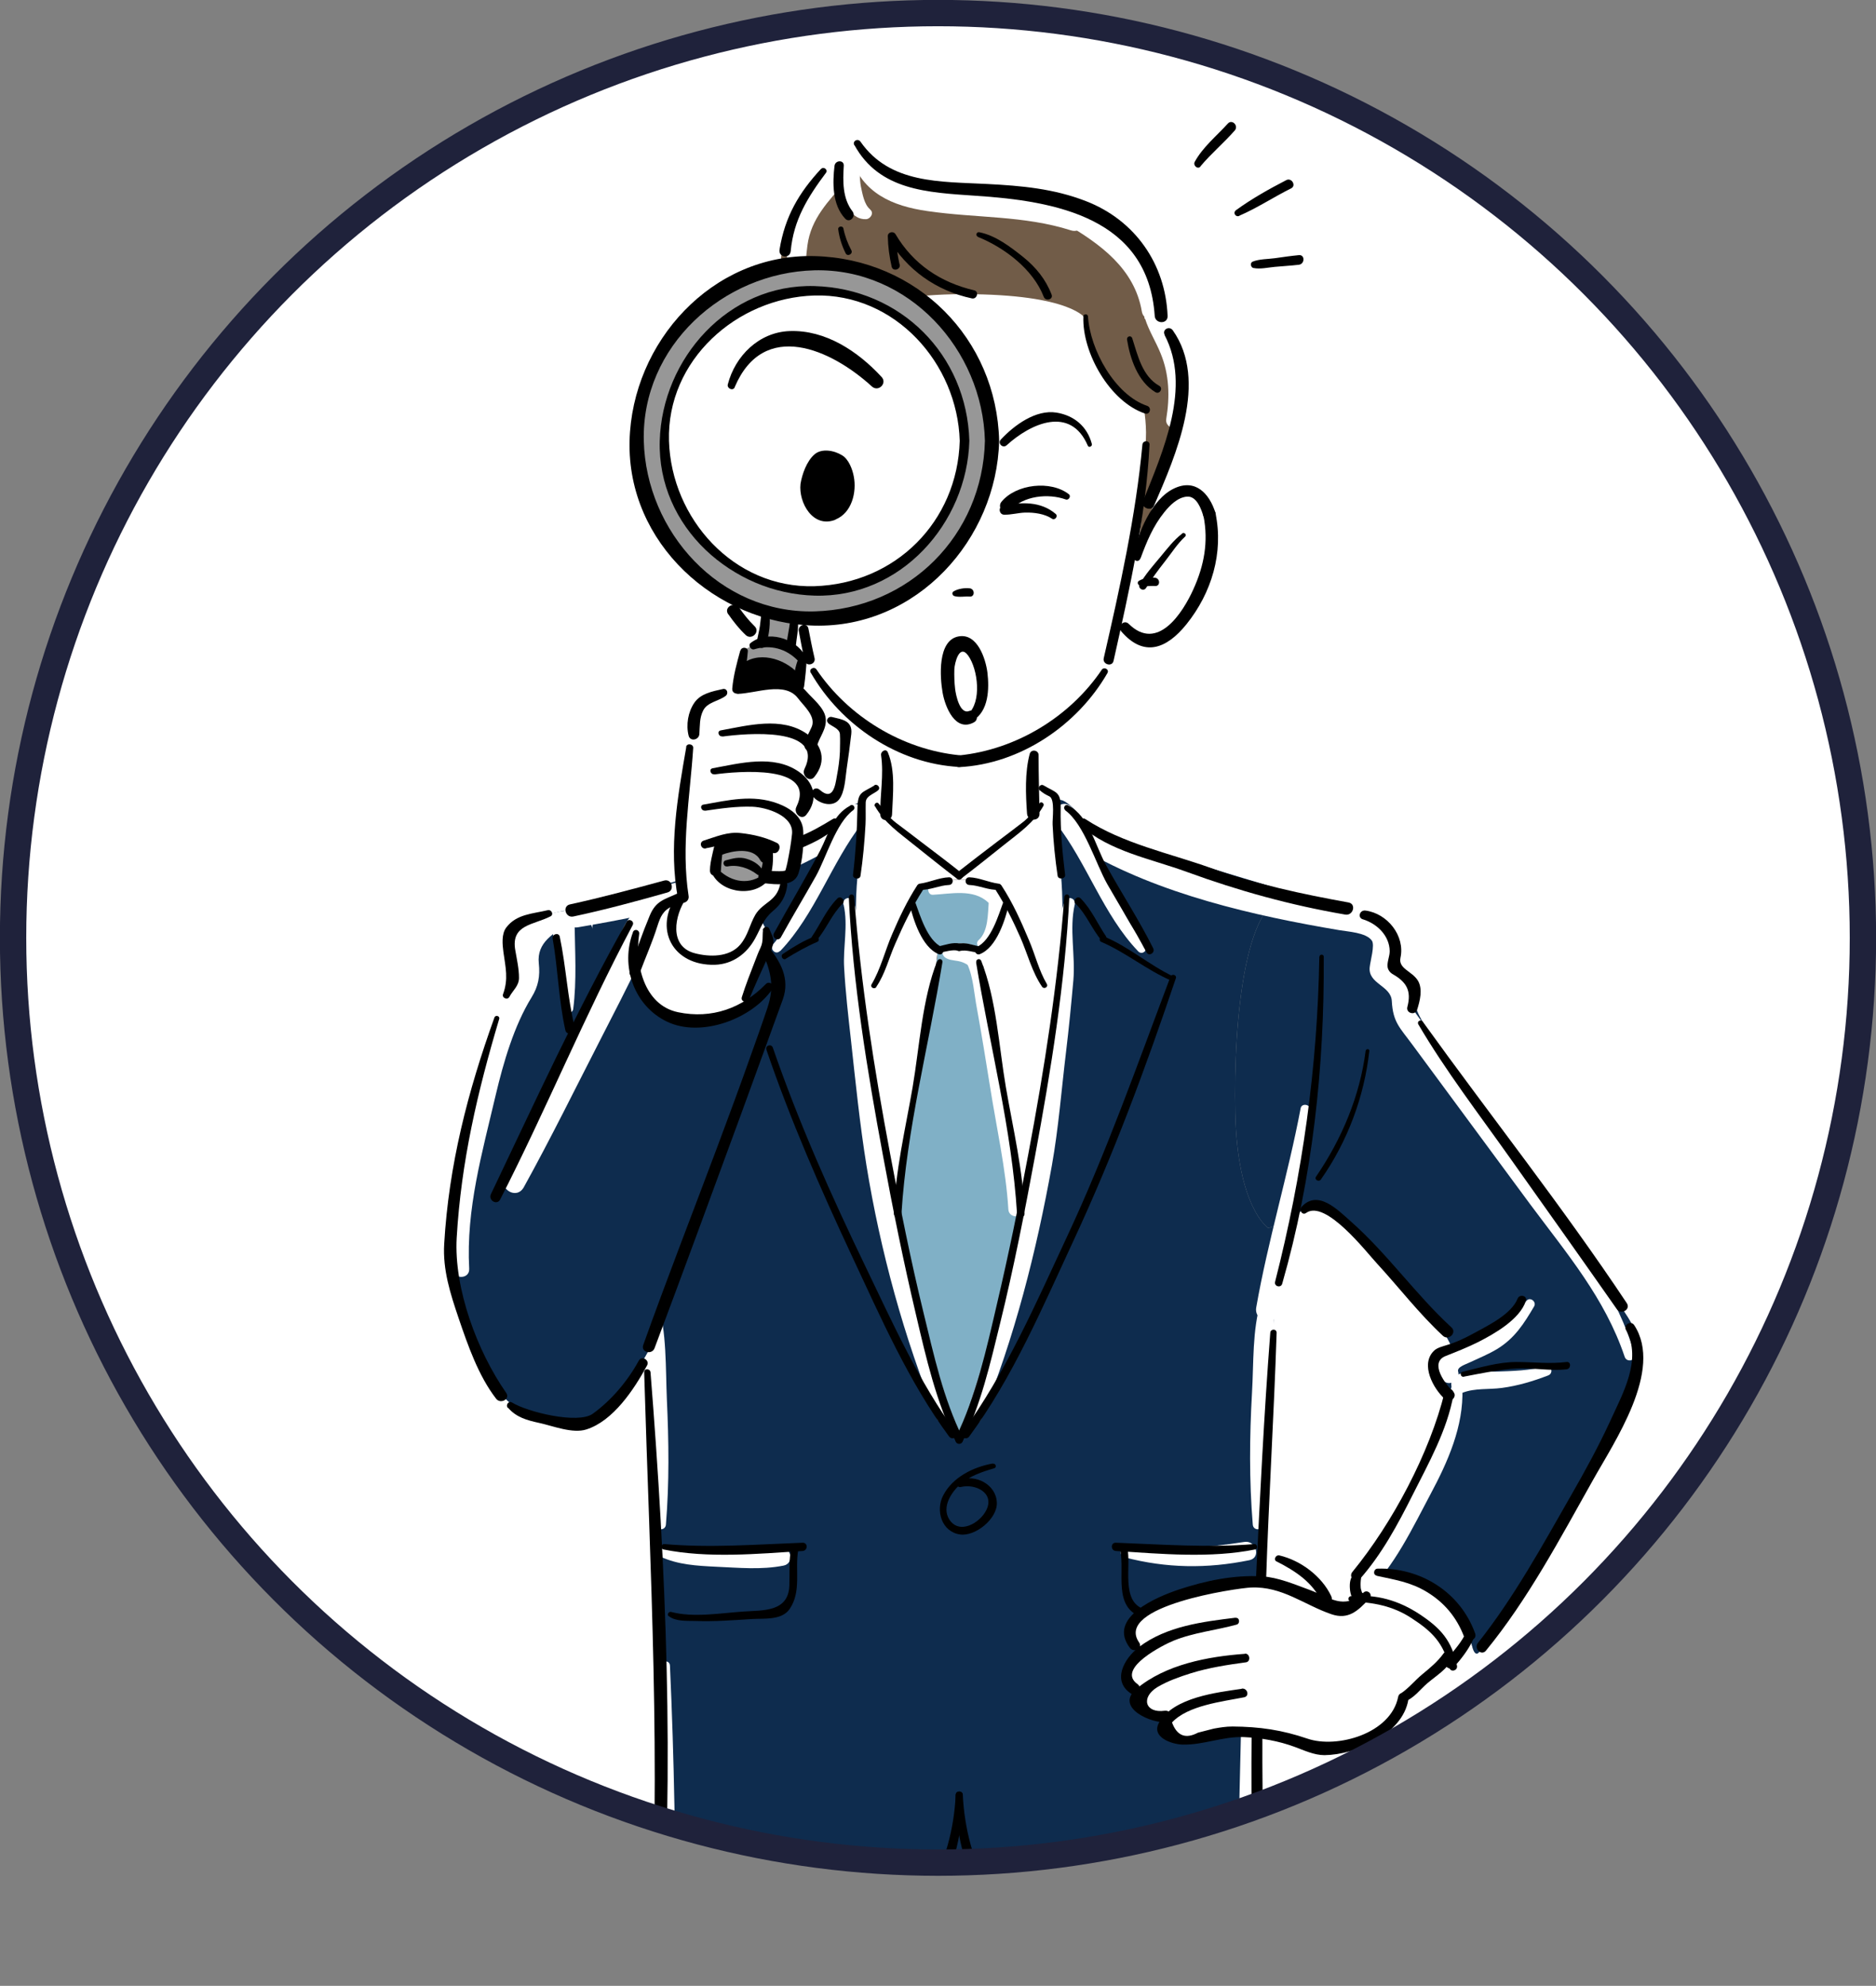 <?xml version="1.0" encoding="UTF-8"?><svg id="_イヤー_2" xmlns="http://www.w3.org/2000/svg" xmlns:xlink="http://www.w3.org/1999/xlink" viewBox="0 0 97.56 103.29"><rect x="0" y="0" width="97.56" height="103.29" fill="#808080" stroke="none"/><defs><style>.cls-1{clip-path:url(#clippath);}.cls-2,.cls-3{fill:#fff;}.cls-4{fill:#80b0c6;}.cls-5{fill:#979797;}.cls-6{fill:#0e2c4e;}.cls-7{fill:#715c48;}.cls-8{fill:#972600;}.cls-9{fill:none;}.cls-9,.cls-3{stroke:#1f223b;stroke-miterlimit:10;stroke-width:1.37px;}</style><clipPath id="clippath"><circle class="cls-3" cx="48.78" cy="48.78" r="48.1"/></clipPath></defs><g id="_ャラクター"><g><circle class="cls-2" cx="48.78" cy="48.78" r="48.1"/><g class="cls-1"><g><path class="cls-2" d="M46.18,40.36c-.17,.33-1.38,.94-1.38,1.1s-.44,5.29-.5,5.9c-.05,.61,1.65,12.3,2.43,16.16,.77,3.86,2.64,11.38,3.2,11.31,.44-.05,2.07-6.3,3.47-13.35,1.16-5.83,2-12.34,2.15-15.11-.5-1.1-.66-4.47-.66-4.85s-.83-.83-1.54-1.05-7.17-.11-7.17-.11Z"/><path class="cls-7" d="M60.59,16.84c.74,1.12,1.16,2.56,.79,4.76-.37,2.19-2.4,7.36-2.4,7.36l-18.27,.21s-1.75-5.05-2.2-7.24-.18-4.7,2.71-6.11c-.87-1.16-.81-2.95,.14-4.89,.95-1.94,2.48-3.02,3.35-3.35,0,0,.54,1.82,4.1,2.19s7.28,.5,9.56,2.15c2.28,1.65,2.23,4.92,2.23,4.92Z"/><path class="cls-2" d="M38.31,25.57c-1.2-.37-1.74,1.28-1.37,3.31,.37,2.03,2.03,4.76,3.06,4.55s1.57-.91,1.57-.91c0,0,.23,.83,.44,1.51-.06-1.8-.69-3.42-1.09-5.17-.2-.4-1.51-2.95-2.62-3.29Z"/><path class="cls-2" d="M62.17,25.48c-.66-.08-1.41,.25-1.45,.37s-.7,.74-.74,.91-1.16,1.86-1.16,1.86c0,0,.62-4.47,.74-5.42s-.08-1.99-.08-1.99c-1.65-.95-2.85-2.65-3.02-4.63,0,0-.7-1.28-6.33-1.28s-7.65,1.7-7.65,1.7c0,0-.21,2.15-.99,3.35s-1.37,2.28-1.37,2.28c.17,2.23,.83,6.29,.83,6.29l-.03-.06c.4,1.75,1.03,3.36,1.09,5.17,.08,.27,.16,.52,.22,.68,.21,.58,1.74,2.44,3.85,3.6s3.19,1.32,3.85,1.32,3.89-.83,5.75-2.73,1.99-2.52,1.99-2.52l.46-1.7s1.12,1.03,2.28,.41c1.16-.62,2.52-3.14,2.65-4.59s-.21-2.94-.87-3.02Z"/><path class="cls-2" d="M46.07,42.4c.05-1.71-.06-4.3-.28-5.13h8.05l-.11,2.37,.11,2.7-3.96,3.12-3.82-3.06Z"/><path class="cls-2" d="M41.92,15.87c-.1-1.02-.06-2.1,.07-3.11,.19-1.41,1.1-2.29,1.98-3.33,.49-.58-.25-1.33-.83-.83-2.31,1.99-2.67,4.53-1.74,7.34,.09,.27,.55,.24,.52-.07h0Z"/><path class="cls-2" d="M45.25,10.89c-.31-.25-.4-.82-.48-1.19-.04-.21-.05-.42-.06-.63-.02-.32,.23-.61,.28-.92,.09-.49-.49-.92-.88-.51-.62,.64-.63,1.54-.38,2.35,.18,.59,.57,1.45,1.31,1.41,.23-.01,.43-.33,.21-.5h0Z"/><path class="cls-2" d="M42.11,10.99c.4-.31,.75-.69,1.09-1.07,.27-.3,.58-.79,.97-.94,.68-.27,.29-1.22-.39-.93-.49,.21-.83,.65-1.15,1.06-.4,.49-.81,1-.96,1.63-.07,.28,.24,.42,.45,.26h0Z"/><path class="cls-2" d="M44.25,8.19c.61,1.86,2.16,2.53,3.99,2.79,2.52,.37,5,.22,7.45,1,.66,.21,1-.72,.45-1.07-3.48-2.23-8.33,.36-11.37-3.02-.21-.23-.62,0-.52,.3h0Z"/><path class="cls-2" d="M55.39,11.62c1.83,1.07,3.61,2.35,3.99,4.58,.12,.68,1.13,.39,1.03-.28-.36-2.38-2.39-4.49-4.77-4.89-.35-.06-.58,.39-.25,.59h0Z"/><path class="cls-2" d="M38.95,20.08c.36-1.41,1.19-3.01,2.76-3.26,.65-.1,.5-1.24-.16-1.16-2.07,.25-3.14,2.44-3.15,4.34,0,.31,.47,.38,.55,.07h0Z"/><path class="cls-2" d="M59.55,16.58c.2,.63,.56,1.19,.81,1.81,.45,1.09,.48,2.25,.29,3.4-.08,.47,.63,.68,.72,.2,.38-2,.57-4.37-1.2-5.77-.27-.22-.76-.03-.64,.37h0Z"/><path class="cls-2" d="M49.6,30.49c.13,.06,.26,.09,.39,.14,.29,.13,.64-.02,.64-.37s-.36-.5-.64-.37c-.05,.02-.17,0-.23,0-.32-.04-.44,.46-.16,.6h0Z"/><path class="cls-2" d="M58.95,21.65c-.64,3.26-1.07,6.64-1.44,9.94-.07,.6,.91,.72,1.05,.14,.73-3.19,1.18-6.76,.9-10.01-.02-.27-.44-.37-.5-.07h0Z"/><path class="cls-2" d="M37.57,26.16c1,.09,1.55,1.54,1.93,2.29,.26,.52,1.03,.06,.77-.45-.47-.96-1.41-2.88-2.77-2.33-.26,.1-.22,.46,.07,.49h0Z"/><path class="cls-2" d="M59.87,28.61c.27-.38,.47-.81,.73-1.2,.19-.28,.65-.92,1.05-.86,.62,.09,.91-.83,.27-.97-.74-.15-1.35,.33-1.8,.86-.43,.5-.96,1.3-.87,2,.04,.32,.42,.46,.62,.17h0Z"/><circle class="cls-5" cx="42.35" cy="22.93" r="9.23" transform="translate(-4.68 33.29) rotate(-40.86)"/><path class="cls-2" d="M49.99,23.03c0,4.31-3.49,7.81-7.8,7.81s-7.8-3.49-7.8-7.81,3.49-7.81,7.8-7.81,7.8,3.49,7.8,7.81Z"/><path class="cls-2" d="M76.49,85.01c-.17,.52-1.08,1.46-1.08,1.35s-.39-1.35-1.96-2.37c-1.57-1.02-2.68-.69-2.64-.94s.86-1.13,1.16-1.21,1.64,.17,2.75,.99,1.77,2.18,1.77,2.18Z"/><path class="cls-6" d="M63.46,103.07c1.05-.17,2.37-1.1,2.37-1.1,0,0-.33-2.7-.39-7.17-.05-4.47,.77-26.03,.83-26.86,.06-.83,1.05-3.81,1.71-8,.66-4.19,1.65-12.8,.5-13.13s-9.71-2.87-10.09-3.14c-.39-.28-1.82-.55-2.15-1.1s-1.27-1.38-1.27-.72l.11,2.98s.77,3.36-.94,12.91c-1.64,9.13-4.08,16.29-4.29,16.89-.43-1.26-2.69-8.12-4.23-16.72-1.71-9.54-.94-12.91-.94-12.91l.11-2.98c0-.66-.94,.17-1.27,.72s-1.76,.83-2.15,1.1c-.39,.28-8.93,2.81-10.09,3.14-1.16,.33-.17,8.93,.5,13.13s1.65,7.17,1.71,8c.05,.83,.88,22.39,.83,26.86-.06,4.47-.39,7.17-.39,7.17,0,0,1.32,.94,2.37,1.1"/><path class="cls-2" d="M31.65,57.71c.39,3.55,.89,7.12,1.67,10.61,.16,.73,1.24,.41,1.11-.31-.61-3.49-1.65-6.88-2.31-10.36-.05-.26-.5-.21-.47,.06h0Z"/><path class="cls-2" d="M33.67,67.7c-.31,1.51-.09,3.21-.05,4.73,.06,2.31,.3,4.57,.51,6.87,.03,.32,.47,.32,.5,0,.18-2.18,.15-4.33,.05-6.51-.07-1.63,0-3.51-.48-5.09-.07-.25-.47-.28-.53,0h0Z"/><path class="cls-6" d="M30.36,47.12c-.99,.28-2.81,.55-3.36,.99-.55,.44-.39,.94-.33,1.43s.11,1.38,0,1.54-1.21,3.2-1.65,4.69-1.71,7.17-1.6,9.16c.11,1.99,1.99,6.56,2.48,7.34,.5,.77,1.21,1.16,1.82,1.32,.61,.17,2.32,.72,2.81,.66,.5-.05,2.24-1.93,3.75-5.07,.66-1.38,6.01-16.99,6.18-17.65s-.33-2.43-.5-2.1-1.21,2.7-1.43,3.03-1.49,1.16-3.36,.33c-1.87-.83-2.26-2.04-2.1-2.48s.55-1.71,.83-2.32-.72-.55-1.27,.28-1.16,1.77-1.16,1.77l-1.1-2.92Z"/><path class="cls-8" d="M49.85,45.75c-1.16,.05-2.03,.46-2.03,.46l-.41,.83s.33,.99,.58,1.41,.79,.87,.79,.87l-.37,3.1s-1.7,9.06-1.74,10.3,1.74,7.78,2.07,9.02,.91,2.94,1.08,2.94,2.83-8.22,3.31-11.95c.11-.82-2.15-13.32-2.15-13.32,0,0,.7-1.03,.91-1.45s.41-1.08,.41-1.08l-.54-.87s-.95-.29-1.9-.25Z"/><path class="cls-5" d="M67.29,46.7c1.04,.23,3.58,.88,4.19,.94,.61,.05,1.27,.83,1.21,1.6s-.17,1.1,0,1.21c.17,.11,.33,.05,.61,.5,.28,.44,.44,.94,.33,1.16-.11,.22,.17,.88,.99,1.99,.83,1.1,8.88,12.74,9.54,13.68,.66,.94,1.27,1.82,1.1,3.09s-1.1,3.09-1.88,4.52c-.77,1.43-6.18,10.37-6.51,10.59-.33,.22-.39-.99-.55-1.32s-2.04-2.15-3.2-2.48l-1.16-.33-1.16,1.21s-.44-.72-.39-.88c.05-.17,.28-.44,.28-.44,0,0,3.31-4.19,4.63-9.1,0,0-1.1-1.32-.77-1.82s.99-.66,.99-.66c0,0-.5-1.16-.99-1.49s-3.36-4.25-4.19-4.91-2.1-1.32-2.76-.72c-.66,.61-1.65,.83-1.65,.83,0,0-1.6-1.05-1.71-5.96-.11-4.91,.55-11.75,3.03-11.2Z"/><path class="cls-2" d="M70.82,83.05c-.48,.47-.98,.68-1.1,.63s-.5-.12-.5-.12c0,0-1.94-.79-2.94-1.16s-2.19-.17-4.1,.41-3.1,1.24-3.31,1.86,.29,1.24,.29,1.24c0,0-.54,.79-.58,1.2s.58,.87,.58,.87c0,0-.21,.54,.08,.79s.91,.5,.91,.5l.66,.17s-.21,.58,0,.83,.66,.29,.66,.29c0,0,2.69-.5,3.23-.54s1.41,.33,1.53,.37,2.36,1.08,4.18,.41c1.82-.66,2.03-1.24,2.61-2.52,0,0,2.44-1.86,2.36-2.32s-.95-1.61-2.28-2.28c-1.32-.66-2.29-.63-2.29-.63Z"/><path class="cls-2" d="M69.22,83.56c-.8-1.37-2.07-2.3-2.48-2.5-.41-.19-1.08-.22-1.08-.22l-.06,1.63,1.13,.14,2.48,.95Z"/><path class="cls-4" d="M49.85,45.75c-1.16,.05-2.03,.46-2.03,.46l-.41,.83s.33,.99,.58,1.41,.79,.87,.79,.87l-.37,3.1s-1.7,9.06-1.74,10.3,1.74,7.78,2.07,9.02,.91,2.94,1.08,2.94,2.83-8.22,3.31-11.95c.11-.82-2.15-13.32-2.15-13.32,0,0,.7-1.03,.91-1.45s.41-1.08,.41-1.08l-.54-.87s-.95-.29-1.9-.25Z"/><path class="cls-6" d="M67.29,46.7c1.04,.23,3.58,.88,4.19,.94,.61,.05,1.27,.83,1.21,1.6s-.17,1.1,0,1.21c.17,.11,.33,.05,.61,.5,.28,.44,.44,.94,.33,1.16-.11,.22,.17,.88,.99,1.99,.83,1.1,8.88,12.74,9.54,13.68,.66,.94,1.27,1.82,1.1,3.09s-1.1,3.09-1.88,4.52c-.77,1.43-6.18,10.37-6.51,10.59-.33,.22-.39-.99-.55-1.32s-2.04-2.15-3.2-2.48l-1.16-.33-1.16,1.21s-.44-.72-.39-.88c.05-.17,.28-.44,.28-.44,0,0,3.31-4.19,4.63-9.1,0,0-1.1-1.32-.77-1.82s.99-.66,.99-.66c0,0-.5-1.16-.99-1.49s-3.36-4.25-4.19-4.91-2.1-1.32-2.76-.72c-.66,.61-1.65,.83-1.65,.83,0,0-1.6-1.05-1.71-5.96-.11-4.91,.55-11.75,3.03-11.2Z"/><path class="cls-2" d="M70.82,83.05c-.48,.47-.98,.68-1.1,.63s-.5-.12-.5-.12c0,0-1.94-.79-2.94-1.16s-2.19-.17-4.1,.41-3.1,1.24-3.31,1.86,.29,1.24,.29,1.24c0,0-.54,.79-.58,1.2s.58,.87,.58,.87c0,0-.21,.54,.08,.79s.91,.5,.91,.5l.66,.17s-.21,.58,0,.83,.66,.29,.66,.29c0,0,2.69-.5,3.23-.54s1.41,.33,1.53,.37,2.36,1.08,4.18,.41c1.82-.66,2.03-1.24,2.61-2.52,0,0,2.44-1.86,2.36-2.32s-.95-1.61-2.28-2.28c-1.32-.66-2.29-.63-2.29-.63Z"/><path class="cls-2" d="M59.39,84.82c2.3-1.59,5.32-1.87,7.87-.64,.59,.29,1.11-.59,.52-.89-2.61-1.3-6.65-1.21-8.6,1.26-.11,.14,.03,.39,.21,.27h0Z"/><path class="cls-2" d="M69.22,83.56c-.8-1.37-2.07-2.3-2.48-2.5-.41-.19-1.08-.22-1.08-.22l-.06,1.63,1.13,.14,2.48,.95Z"/><path class="cls-2" d="M30.06,48.23c4.43-.75,9.38-1.85,13.29-4.17,.7-.42,.07-1.5-.64-1.09-3.84,2.22-8.64,3.32-12.97,4.1-.76,.14-.44,1.29,.32,1.16h0Z"/><path class="cls-2" d="M40.57,49.47c1.82-1.9,2.66-4.59,4.27-6.66,.45-.57-.29-1.38-.82-.82-1.06,1.11-1.27,2.77-1.98,4.09-.55,1.03-1.08,2.14-1.83,3.03-.21,.24,.13,.59,.35,.35h0Z"/><path class="cls-2" d="M43.87,47.05c.25,1.1-.04,2.2,.03,3.3,.07,1.24,.21,2.48,.35,3.72,.24,2.19,.46,4.38,.81,6.55,.72,4.44,1.96,8.99,3.66,13.15,.18,.45,.91,.28,.75-.21-1.4-4.31-2.5-8.78-3.36-13.23-.41-2.11-.62-4.26-.95-6.38-.21-1.4-.4-2.81-.54-4.22-.09-.98,.11-1.88-.23-2.83-.12-.33-.61-.2-.53,.15h0Z"/><path class="cls-2" d="M85.01,70.42c-.91-3.04-2.68-5.4-4.48-7.99-2.05-2.95-4.13-5.88-6.24-8.8-.22-.31-.44-.61-.66-.92-.3-.41-.09-1.12-.25-1.64-.07-.22-.27-.41-.46-.52-.63-.36-.4-.93-.36-1.53,.04-.56-.42-1.02-.84-1.29-.87-.55-2.16-.57-3.15-.77-1.54-.31-3.07-.71-4.58-1.15-2.34-.68-4.88-1.45-6.99-2.69-.7-.41-1.34,.68-.64,1.09,3.93,2.3,8.84,3.42,13.29,4.17,.45,.08,1.39,.12,1.69,.54,.17,.23-.08,1.07-.11,1.39-.09,.87,1.11,.95,1.15,1.76,.06,1.11,.42,1.38,1.08,2.28,2.04,2.76,4.07,5.52,6.11,8.28,1.91,2.57,3.89,4.88,4.92,7.94,.11,.33,.62,.19,.52-.14h0Z"/><path class="cls-2" d="M79.39,67.65c-.94,1.05-2.25,1.67-3.51,2.22-.75,.33-1.8,1.33-.75,2,.35,.22,.81-.14,.7-.53-.07-.24,.36-.36,.63-.49,.47-.22,.94-.41,1.39-.68,.92-.56,1.4-1.32,1.93-2.22,.14-.24-.2-.51-.39-.3h0Z"/><path class="cls-2" d="M80.38,71.07c-.85,.22-1.71,.24-2.57,.27-.68,.02-1.36-.09-2.01,.16-.58,.22-.33,1.17,.26,.94,.64-.25,1.37-.16,2.04-.25,.83-.11,1.63-.35,2.41-.65,.29-.11,.18-.55-.13-.47h0Z"/><path class="cls-2" d="M75.48,72.16c-.64,1.91-1.32,3.71-2.32,5.48-.88,1.57-2.05,3.01-2.84,4.62-.24,.49,.35,.97,.76,.58,1.42-1.33,2.4-3.41,3.31-5.12,.9-1.68,1.73-3.54,1.66-5.48-.01-.34-.47-.39-.57-.08h0Z"/><path class="cls-2" d="M59.55,49.12c-.76-.89-1.28-2.01-1.83-3.03-.72-1.32-.91-2.98-1.98-4.09-.53-.56-1.26,.25-.82,.82,1.61,2.07,2.45,4.76,4.27,6.66,.23,.24,.56-.11,.35-.35h0Z"/><path class="cls-2" d="M67.64,57.64c-.66,3.49-1.7,6.87-2.31,10.36-.13,.72,.95,1.04,1.11,.31,.78-3.48,1.28-7.06,1.67-10.61,.03-.27-.42-.33-.47-.06h0Z"/><path class="cls-2" d="M65.57,67.7c-.45,1.47-.37,3.21-.46,4.73-.13,2.3-.15,4.57,.04,6.87,.03,.32,.47,.32,.5,0,.2-2.17,.41-4.32,.5-6.51,.06-1.63,.29-3.48-.04-5.09-.06-.28-.45-.25-.53,0h0Z"/><path class="cls-2" d="M55.36,46.91c-.29,.8-.25,1.57-.23,2.41,.04,1.33-.25,2.71-.44,4.02-.34,2.33-.63,4.68-1.04,7-.78,4.45-1.96,8.94-3.36,13.23-.16,.49,.56,.65,.75,.21,1.72-4.19,2.86-8.7,3.66-13.15,.35-1.96,.5-3.95,.74-5.93,.15-1.24,.27-2.48,.38-3.72,.11-1.3-.22-2.66,.07-3.93,.08-.35-.41-.48-.53-.15h0Z"/><path class="cls-2" d="M48.52,46.54c.93-.05,2.1-.32,2.86,.39,.38,.35,.95-.23,.56-.56-.39-.34-.83-.54-1.36-.58-.33-.03-.67-.04-1-.02-.39,.02-.75,.2-1.13,.29-.27,.06-.21,.5,.07,.48h0Z"/><path class="cls-2" d="M51.13,49.32c.35-.1,.54-.5,.71-.8,.27-.48,.39-1.07,.36-1.62-.03-.51-.74-.5-.78,0-.05,.62-.02,1.55-.53,2-.19,.17,.01,.48,.24,.42h0Z"/><path class="cls-2" d="M49.08,49.74c.19,.2,.5,.2,.76,.25,.3,.06,.44,.17,.7,.33,.42,.25,1-.27,.7-.7-.26-.38-.66-.52-1.11-.55-.3-.02-.83,.05-1.04,.29-.1,.11-.1,.27,0,.38h0Z"/><path class="cls-2" d="M50.3,50.14c.32,.68,.36,1.57,.5,2.29,.25,1.37,.47,2.74,.69,4.11,.33,2.1,.82,4.25,.95,6.37,.03,.47,.77,.47,.73,0-.16-2.07-.66-4.16-1.02-6.2-.26-1.48-.53-2.96-.83-4.43-.15-.77-.24-1.68-.59-2.4-.14-.29-.56-.04-.42,.25h0Z"/><path class="cls-2" d="M34.36,80.97c.9,.42,1.89,.47,2.88,.52,1.17,.05,2.36,.17,3.51-.06,.56-.11,.41-.96-.13-.96-2.04-.01-4.08,0-6.12,0-.26,0-.4,.4-.14,.52h0Z"/><path class="cls-2" d="M58.48,81c2.18,.57,4.28,.6,6.49,.15,.63-.13,.35-1.05-.26-.95-2,.32-4.14,.44-6.16,.25-.32-.03-.38,.47-.07,.55h0Z"/><path class="cls-2" d="M34.39,86.63c-.21,4.86,.1,9.71-.27,14.56-.05,.63,.99,.65,.99,0,.04-4.85-.05-9.72-.27-14.56-.01-.29-.44-.29-.45,0h0Z"/><path class="cls-2" d="M64.53,90.34c-.08,3.58-.19,7.17-.16,10.75,0,.64,1.04,.63,.99,0-.27-3.58-.24-7.16-.22-10.75,0-.39-.6-.39-.61,0h0Z"/><path class="cls-2" d="M39.43,47.72c.37,.37,.54,.91,.46,1.24s-1.2,3.39-1.2,3.39c0,0-1.74,1.49-3.56,.66-1.82-.83-1.94-1.94-1.99-2.4s1.03-3.19,1.16-3.35,1.03-.5,1.03-.5c0,0-.33,1.2-.29,1.78s.41,1.03,1.41,1.24,1.94-.12,2.19-.58,.79-1.49,.79-1.49Z"/><path class="cls-2" d="M29.42,47.37c-.91,.12-2.53,.51-2.78,1.61-.24,1.07-.25,2.02-.73,3.05-.4,.85-.55,1.92-.72,2.83-.66,3.62-1.87,7.41-1.67,11.13,.03,.56,.91,.57,.88,0-.17-3.11,.68-6.05,1.38-9.04,.4-1.69,.95-3.59,1.86-5.07,.36-.58,.45-1.11,.38-1.77-.12-1.11,.8-1.57,1.57-2.1,.25-.17,.2-.7-.18-.65h0Z"/><path class="cls-2" d="M33.1,47.36c-.54,.43-.78,1.08-1.02,1.71-.49,1.24-1.16,2.44-1.74,3.64-1.37,2.81-2.85,5.59-4.12,8.45-.3,.68,.64,1.27,1.02,.59,1.41-2.55,2.7-5.18,4.03-7.77,.67-1.3,1.33-2.59,1.96-3.9,.31-.64,.47-1.34,.89-1.93,.47-.64-.49-1.21-1.02-.78h0Z"/><path class="cls-2" d="M29.81,52.48c.19-1.48,.09-3.01,.07-4.51,0-.76-1.22-.75-1.17,0,.1,1.53,.43,3.06,.66,4.57,.04,.27,.41,.17,.44-.06h0Z"/><path class="cls-2" d="M35.51,46.41c-.25,.55-.55,1.6-.47,2.21,.08,.61,.69,1.35,1.76,1.43s1.77-.3,1.96-.74,.61-1.35,.83-1.54,.63-.63,.77-.8,.5-1.13,.5-1.13c0,0,.39-.61,.47-.97s.17-1.46,.17-1.46c0,0,.3-.94,.33-1.13s.11-.69,.11-.69c0,0,.47-.28,.66-.06,.19,.22,.61,.22,.83-.03s.55-2.7,.55-3.12-.17-.61-.17-.61l-1.08-.33s-1.08-1.3-1.57-1.57c-.5-.28-3.45,.14-3.81,.28s-1.08,.28-1.24,1.16-.36,2.04-.36,2.04c0,0-.41,3.45-.44,4.74s.19,2.32,.19,2.32Z"/><path d="M41.56,35.33l-.04,.54s-.54-.31-.79-.31-2.28,.46-2.34,.37c-.06-.08,.12-.99,.17-1.12s.5-.54,1.51-.37c1.01,.17,1.49,.89,1.49,.89Z"/><path class="cls-5" d="M41.66,35.15c.03-.15,.04-.91,.06-.95s-.47-.51-.55-.62c-.08-.11,.22-1.41,.22-1.41l-1.61-.41-.14,1.42s-.45,.36-.52,.4-.46,.21-.48,.34c-.03,.14-.15,.65-.15,.68s.76-.32,1.59-.15c.83,.17,1.52,1.05,1.59,.7Z"/><path class="cls-5" d="M37.44,43.64c-.08,.36-.25,1.13-.28,1.38s.17,.63,.77,.88,1.52,.22,1.65,.11,.25-.5,.28-.72c.03-.22,.17-1.13,.17-1.13,0,0-.3-.41-1.13-.55s-1.46,.03-1.46,.03Z"/><path d="M37.51,44.47c.57-.22,1.65-.43,2.02,.26,.18,.34,.73,.11,.62-.26-.32-1.08-2.22-1.13-2.88-.42-.16,.17,0,.52,.25,.42h0Z"/><path class="cls-2" d="M53.23,38.97c-.63,1.05-.6,2.65-.42,3.81,.07,.46,.85,.35,.8-.11-.06-.57-.09-1.12-.09-1.69,0-.63,.14-1.28,.1-1.91-.01-.21-.28-.29-.39-.11h0Z"/><path class="cls-2" d="M50.57,37.42c.88-.53,.66-2.74,.1-3.46-.32-.41-.84-.61-1.1-.01-.24,.57-.25,1.38-.16,2,.05,.6,.5,1.87,1.16,1.47Z"/><path class="cls-2" d="M68.9,12.86c.01-.42,0-.85-.01-1.27-.08-2.81-1.12-5.89-4.08-6.79-2.08-.64-5.01,.92-5.11,3.27-.05,1.1,.95,1.93,1.62,2.66,.42,.46,.72,.99,1.03,1.54,.31,.54,.66,1.04,.88,1.63,.47,1.24,.65,2.73,2.15,3.12,1.61,.41,2.81-.43,3.24-1.98,.2-.71,.27-1.44,.29-2.17Z"/><path d="M46.78,13.75c-.11-.49-.17-.97-.19-1.46-.13,.04-.27,.07-.4,.11,.97,1.64,2.49,2.72,4.35,3.12,.27,.06,.39-.36,.12-.42-1.75-.41-3.17-1.36-4.09-2.92-.11-.18-.41-.11-.4,.11,.01,.54,.08,1.05,.2,1.58,.06,.27,.48,.16,.42-.12h0Z"/><path d="M43.59,11.92c.06,.45,.19,.86,.39,1.26,.1,.19,.4,.02,.29-.17-.19-.36-.33-.73-.41-1.13-.03-.15-.28-.12-.27,.04h0Z"/><path d="M50.85,12.32c1.39,.56,2.88,1.69,3.43,3.12,.1,.25,.5,.14,.41-.11-.31-.81-.82-1.43-1.49-1.97-.67-.53-1.42-1.11-2.27-1.28-.16-.03-.21,.18-.07,.24h0Z"/><path d="M56.34,16.47c-.07,1.88,1.38,4.43,3.21,5.04,.25,.08,.36-.31,.11-.4-1.69-.57-2.97-2.93-3.08-4.64,0-.16-.24-.16-.25,0h0Z"/><path d="M58.61,17.66c.16,1,.56,2.19,1.48,2.74,.22,.13,.41-.21,.2-.33-.89-.5-1.12-1.58-1.41-2.48-.06-.17-.29-.1-.27,.07h0Z"/><path d="M41.54,32.82c.1,.52,.19,1.04,.31,1.55,.08,.33,.59,.19,.51-.14-.12-.51-.22-1.03-.32-1.54-.07-.33-.56-.19-.5,.14h0Z"/><path d="M42.17,35c1.56,2.71,4.53,4.73,7.71,4.89,.4,.02,.38-.57,0-.61-2.96-.3-5.76-2-7.42-4.46-.12-.18-.41-.02-.3,.17h0Z"/><path d="M59.41,23.13c-.34,3.69-1.18,7.49-2.01,11.1-.08,.33,.44,.48,.51,.14,.81-3.63,1.69-7.52,1.87-11.24,.01-.24-.35-.24-.37,0h0Z"/><path d="M62.59,26.85c.26,1.33,.03,2.57-.53,3.8-.55,1.22-1.86,3.28-3.36,1.8-.25-.25-.61,.12-.39,.39,1.17,1.36,2.35,.92,3.39-.37,1.31-1.63,1.94-3.72,1.51-5.78-.09-.41-.7-.23-.62,.17h0Z"/><path d="M59.31,29.05c.32-.87,.65-1.68,1.24-2.41,.29-.36,.69-.77,1.18-.81,.5-.04,.75,.66,.85,1.02,.12,.4,.75,.23,.63-.17-.32-1.03-1.06-1.8-2.16-1.27-1.16,.55-1.92,2.36-2.09,3.55-.03,.22,.26,.31,.34,.09h0Z"/><path d="M61.47,27.76c-.44,.34-.77,.78-1.12,1.2-.39,.47-.78,.9-1.08,1.43-.12,.21,.2,.4,.33,.19,.3-.49,.63-.93,.99-1.39,.34-.43,.63-.9,1.04-1.28,.11-.1-.05-.25-.16-.16h0Z"/><path d="M57.3,34.83c-1.66,2.46-4.46,4.16-7.42,4.46-.38,.04-.4,.63,0,.61,3.18-.16,6.15-2.18,7.71-4.89,.11-.19-.17-.35-.3-.17h0Z"/><path d="M42.7,8.78c-1.16,1.25-1.88,2.49-2.16,4.2-.07,.42,.54,.5,.58,.08,.15-1.63,.89-2.81,1.84-4.08,.11-.15-.13-.33-.25-.2h0Z"/><path d="M43.4,8.61c-.11,.92-.12,2.04,.55,2.76,.24,.26,.59-.12,.38-.38-.52-.67-.5-1.57-.45-2.37,.02-.31-.44-.3-.48,0h0Z"/><path d="M44.43,7.54c1.3,2.37,3.81,2.47,6.28,2.64,4.19,.27,9,1.14,9.34,6.25,.03,.43,.69,.44,.67,0-.11-2.7-1.69-4.98-4.25-5.97-1.67-.65-3.36-.8-5.13-.89-2.44-.13-5.06,0-6.59-2.2-.14-.2-.44-.03-.32,.19h0Z"/><path d="M60.56,17.42c1.42,2.7-.07,6.03-1.12,8.65-.13,.33,.43,.56,.57,.24,1.14-2.63,2.84-6.49,.98-9.13-.18-.25-.57-.04-.42,.24h0Z"/><path d="M38.21,20.13c1.51-3.55,5.02-1.96,7.13-.03,.34,.31,.82-.17,.5-.5-1.23-1.33-2.91-2.45-4.78-2.38-1.6,.06-2.83,1.3-3.21,2.77-.06,.21,.27,.37,.36,.15h0Z"/><path d="M43.45,27.02c.85-.34,1.11-1.43,.95-2.24-.07-.38-.27-.9-.61-1.1-.4-.25-1.06-.38-1.44-.04-.4,.35-.64,1.03-.72,1.53-.11,.97,.65,2.33,1.82,1.86Z"/><path d="M56.78,23.09c-.24-.91-.92-1.48-1.84-1.63-1.08-.17-2.2,.66-2.89,1.4-.19,.2,.1,.48,.3,.3,1.25-1.14,3.32-2.08,4.22,.02,.05,.13,.25,.03,.21-.09h0Z"/><path d="M49.62,31c.25,.08,.54,.01,.81,.03,.28,.02,.27-.4,0-.43-.26-.03-.61,.02-.84,.16-.1,.06-.07,.2,.03,.24h0Z"/><path d="M45.82,39.28c.15,1.03-.06,2.05-.04,3.08,0,.4,.6,.39,.61,0,.04-1.02,.19-2.26-.22-3.23-.09-.22-.38-.05-.35,.15h0Z"/><path d="M45.5,41.93c.51,.88,1.24,1.37,2.03,2.01,.75,.6,1.5,1.2,2.26,1.78,.17,.13,.4-.17,.23-.3-.7-.56-1.42-1.1-2.13-1.64-.43-.33-.86-.66-1.29-.98-.38-.29-.61-.64-.91-1.01-.09-.11-.26,.03-.2,.15h0Z"/><path d="M45.48,40.85c-.66,.4-.87,.32-.89,1.19-.02,1.16-.09,2.3-.23,3.46-.03,.22,.36,.28,.39,.05,.13-.88,.21-1.77,.26-2.66,.02-.38,0-.76,.01-1.14,0-.36,.43-.45,.65-.65,.14-.13-.04-.35-.2-.26h0Z"/><path d="M44.14,46.65c.21,4.5,.96,9.04,1.78,13.46,.51,2.77,1.07,5.54,1.72,8.29,.52,2.22,1.05,4.54,2.07,6.59,.12,.24,.47,.03,.35-.21-1-2.02-1.5-4.31-2.03-6.49-.67-2.74-1.22-5.51-1.74-8.28-.83-4.41-1.53-8.89-1.87-13.36-.01-.17-.27-.17-.26,0h0Z"/><path d="M40.86,49.87c.53-.33,1.06-.63,1.64-.88,.17-.07,.05-.35-.12-.29-.59,.22-1.13,.56-1.66,.91-.16,.1-.01,.36,.15,.26h0Z"/><path d="M42.47,48.91c.51-.6,.78-1.35,1.35-1.91,.17-.17-.1-.44-.27-.27-.57,.57-.88,1.33-1.33,1.99-.1,.15,.13,.32,.24,.19h0Z"/><path d="M39.85,54.58c1.25,3.67,2.8,7.21,4.44,10.72,1.49,3.18,2.97,6.58,5.07,9.42,.16,.21,.52,0,.36-.21-1.92-2.62-3.3-5.7-4.7-8.61-1.8-3.73-3.48-7.5-4.83-11.41-.07-.21-.4-.12-.33,.09h0Z"/><path d="M44.22,41.9c-.92,.49-1.11,1.44-1.57,2.34-.76,1.46-1.61,2.86-2.4,4.3-.13,.24,.23,.45,.36,.21,.59-1.07,1.22-2.11,1.82-3.18,.53-.95,1.04-2.77,1.94-3.43,.15-.11,.02-.34-.15-.25h0Z"/><path d="M45.57,51.33c.46-.67,.66-1.51,.99-2.25,.42-.97,.88-1.92,1.45-2.81,.13-.21-.2-.4-.33-.19-.51,.79-.91,1.64-1.28,2.5-.37,.85-.6,1.82-1.07,2.61-.1,.16,.14,.3,.25,.14h0Z"/><path d="M47.84,46.28c.52,.03,1-.23,1.51-.25,.26-.01,.26-.41,0-.4-.52,.02-1,.26-1.51,.33-.2,.03-.21,.31,0,.32h0Z"/><path d="M47.29,46.99c.2,.83,.64,2.28,1.53,2.64,.21,.08,.36-.27,.16-.37-.76-.35-1.13-1.65-1.39-2.35-.07-.18-.34-.11-.29,.08h0Z"/><path d="M48.83,49.55c.32-.03,.67-.18,1-.1,.24,.06,.34-.31,.1-.37-.37-.09-.78,.07-1.14,.15-.18,.04-.14,.34,.04,.32h0Z"/><path d="M48.74,49.98c-.79,2-.92,4.46-1.28,6.57-.37,2.15-.91,4.39-.97,6.58,0,.25,.37,.25,.39,0,.27-4.39,1.42-8.74,2.13-13.08,.03-.17-.2-.23-.26-.07h0Z"/><path d="M54.07,41.78c-.3,.37-.52,.72-.91,1.01-.43,.33-.86,.66-1.29,.98-.71,.54-1.43,1.09-2.13,1.64-.17,.13,.06,.43,.23,.3,.76-.58,1.51-1.18,2.26-1.78,.79-.63,1.52-1.12,2.03-2.01,.07-.12-.1-.26-.2-.15h0Z"/><path d="M54.08,41.11c.16,.14,.3,.22,.49,.31,.31,.14,.15,1.2,.17,1.47,.04,.89,.13,1.78,.26,2.66,.03,.22,.42,.17,.39-.05-.14-1.15-.25-2.3-.23-3.46,.02-.87-.25-.81-.89-1.19-.16-.1-.34,.13-.2,.26h0Z"/><path d="M55.35,46.65c-.34,4.48-1.04,8.95-1.87,13.36-.49,2.62-1.03,5.24-1.64,7.84-.54,2.32-1.08,4.78-2.14,6.93-.12,.24,.24,.44,.35,.21,.96-1.92,1.45-4.08,1.96-6.16,.71-2.88,1.28-5.8,1.82-8.72,.82-4.42,1.56-8.97,1.78-13.46,0-.17-.25-.17-.26,0h0Z"/><path d="M61.02,50.79c-1.27-.6-2.33-1.56-3.63-2.09-.17-.07-.29,.22-.12,.29,1.28,.55,2.36,1.46,3.63,2.01,.15,.06,.27-.15,.13-.22h0Z"/><path d="M57.53,48.72c-.45-.66-.76-1.41-1.33-1.99-.17-.17-.44,.1-.27,.27,.57,.55,.84,1.31,1.35,1.91,.11,.14,.34-.04,.24-.19h0Z"/><path d="M60.87,50.8c-1.72,4.56-3.3,9.07-5.37,13.5-1.61,3.45-3.2,7.12-5.46,10.21-.16,.22,.2,.42,.36,.21,2.27-3.07,3.84-6.78,5.44-10.22,2.07-4.45,3.74-8.96,5.31-13.62,.06-.18-.22-.25-.28-.08h0Z"/><path d="M55.4,42.15c.98,.71,1.59,2.79,2.18,3.83,.68,1.19,1.4,2.34,2.04,3.55,.12,.24,.47,.03,.35-.21-.74-1.48-1.65-2.87-2.45-4.32-.58-1.05-.87-2.53-1.97-3.11-.17-.09-.29,.14-.15,.25h0Z"/><path d="M54.44,51.18c-.41-.69-.61-1.54-.93-2.28-.41-.98-.84-1.94-1.42-2.83-.13-.21-.46-.02-.33,.19,.51,.8,.92,1.63,1.3,2.49,.37,.84,.61,1.81,1.13,2.57,.1,.15,.34,.02,.25-.14h0Z"/><path d="M51.92,45.96c-.52-.07-.99-.31-1.51-.33-.26,0-.26,.39,0,.4,.52,.02,1,.28,1.51,.25,.21-.01,.2-.3,0-.32h0Z"/><path d="M52.18,46.91c-.26,.7-.63,2-1.39,2.35-.21,.09-.06,.45,.16,.37,.89-.35,1.33-1.8,1.53-2.64,.05-.19-.23-.26-.29-.08h0Z"/><path d="M50.97,49.24c-.36-.08-.77-.25-1.14-.15-.24,.06-.14,.43,.1,.37,.33-.07,.67,.07,1,.1,.18,.02,.22-.28,.04-.32h0Z"/><path d="M50.76,50.05c.71,4.33,1.86,8.69,2.13,13.08,.02,.25,.39,.25,.39,0-.06-2.19-.6-4.43-.97-6.58-.36-2.1-.49-4.57-1.28-6.57-.06-.16-.29-.1-.26,.07h0Z"/><path d="M53.55,39.21c-.26,.97-.21,2.12-.14,3.11,.03,.41,.66,.42,.65,0-.02-1.02-.05-2.03-.05-3.05,0-.26-.39-.32-.46-.06h0Z"/><path d="M56.19,42.94c1.53,1.35,3.67,1.73,5.53,2.41,2.71,.99,5.39,1.73,8.24,2.22,.41,.07,.59-.55,.17-.63-2.43-.44-4.82-.95-7.15-1.79-2.18-.78-4.59-1.27-6.54-2.55-.2-.13-.44,.17-.26,.33h0Z"/><path d="M68.61,49.76c-.09,5.74-.88,11.35-2.3,16.91-.06,.24,.3,.34,.37,.1,1.58-5.51,2.2-11.29,2.16-17.01,0-.14-.22-.14-.22,0h0Z"/><path d="M65.09,90.19c-.04,4,.03,8,.31,12,.03,.37,.6,.38,.58,0-.24-4-.35-7.99-.33-12,0-.36-.56-.36-.56,0h0Z"/><path d="M66.06,69.32c-.33,4.3-.54,8.62-.75,12.93-.02,.34,.52,.34,.53,0,.14-4.31,.41-8.62,.55-12.93,0-.22-.32-.21-.33,0h0Z"/><path d="M65.36,102.64c.33-.2,.04-.69-.3-.52-3.15,1.55-6.9,1.53-10.02-.11-3.15-1.66-4.81-5.23-4.97-8.65-.01-.24-.37-.24-.37,0h0c-.03,3.76,1.79,7.21,5.03,9.19"/><path d="M34.54,45.8c-1.62,.44-3.25,.88-4.9,1.24-.41,.09-.24,.71,.17,.63,1.65-.35,3.27-.79,4.9-1.25,.4-.11,.23-.73-.17-.62h0Z"/><path d="M43.31,42.6c-.59,.36-1.16,.69-1.81,.94-.4,.15-.16,.71,.23,.54,.65-.28,1.35-.62,1.84-1.15,.16-.17-.05-.46-.26-.33h0Z"/><path d="M33.5,71.38c.3,10.28,.9,20.52,.28,30.8-.02,.38,.56,.37,.58,0,.72-10.2,.28-20.62-.53-30.8-.02-.21-.34-.22-.33,0h0Z"/><path d="M45.04,102.55c3.29-1.77,5.05-5.58,5.03-9.19,0-.24-.36-.24-.37,0h0c-.17,3.56-1.86,6.79-4.97,8.65-2.98,1.78-7,1.6-10.02,.11-.34-.17-.64,.32-.3,.52"/><path d="M70.89,47.82c.73,.23,1.37,.85,1.38,1.65,0,.28-.14,.55-.11,.82,.02,.16,.13,.3,.27,.38,.72,.41,.98,.87,.76,1.7-.09,.33,.41,.47,.51,.14,.14-.45,.3-1.06,.04-1.5-.3-.5-1.03-.62-.91-1.19,.25-1.15-.68-2.31-1.82-2.46-.3-.04-.43,.37-.13,.46h0Z"/><path d="M73.76,53.28c1.4,2.39,3.16,4.68,4.76,6.94,1.86,2.62,3.72,5.24,5.56,7.87,.22,.32,.74,.02,.52-.31-3.34-5.02-7.1-9.76-10.61-14.64-.1-.14-.32-.02-.23,.14h0Z"/><path d="M84.56,69.17c.85,1.56-.18,3.32-.83,4.76-.61,1.32-1.31,2.6-2.04,3.87-1.48,2.59-2.97,5.31-4.83,7.65-.23,.29,.17,.69,.41,.41,2.18-2.66,3.87-5.85,5.55-8.84,1.13-2.03,3.69-5.75,2.17-8.09-.17-.27-.58-.03-.43,.25h0Z"/><path d="M67.92,63.09c1.01-.73,3.14,2.04,3.69,2.63,1.15,1.25,2.19,2.61,3.43,3.76,.3,.27,.74-.17,.44-.44-1.86-1.71-3.32-3.82-5.22-5.5-.69-.61-1.73-1.7-2.58-.76-.14,.16,.05,.45,.24,.31h0Z"/><path d="M78.92,67.55c-.33,.82-1.57,1.41-2.3,1.81-.44,.24-.9,.46-1.38,.6-.21,.07-.5,.13-.67,.3-.72,.7-.04,1.97,.58,2.52,.28,.24,.68-.15,.41-.41-.35-.32-1.27-1.49-.38-1.84,.58-.23,1.14-.45,1.7-.73,.84-.43,2.15-1.17,2.47-2.13,.1-.28-.33-.38-.43-.12h0Z"/><path d="M76.14,71.6c.91-.17,1.8-.37,2.73-.42,.87-.05,1.72,.14,2.6,.04,.24-.03,.24-.41,0-.38-.87,.11-1.73,0-2.6,0-.95,0-1.89,.29-2.81,.51-.17,.04-.1,.29,.07,.26h0Z"/><path d="M75.13,72.4c-.78,3.18-2.72,6.82-4.8,9.36-.22,.26,.15,.64,.38,.38,1.15-1.3,1.97-2.83,2.75-4.38,.84-1.67,1.8-3.37,2.13-5.23,.05-.3-.39-.43-.46-.13h0Z"/><path d="M71.59,81.96c.95,.21,1.75,.32,2.61,.84,.91,.55,1.55,1.32,1.93,2.31,.14,.36,.72,.21,.58-.16-.77-2.14-2.84-3.43-5.07-3.36-.2,0-.26,.32-.05,.36h0Z"/><path d="M70.26,83.3c1.15,.04,2.16,.22,3.14,.86,1.08,.7,1.68,1.3,1.98,2.59,.06,.25,.44,.14,.39-.11-.27-1.3-.83-1.94-1.93-2.67-1.1-.73-2.26-1.06-3.58-.95-.18,.01-.18,.27,0,.28h0Z"/><path d="M76.16,85.07c-.26,.49-.65,.88-.97,1.31-.18,.25,.22,.55,.42,.33,.37-.41,.74-.89,.98-1.39,.14-.29-.28-.54-.43-.25h0Z"/><path d="M70.91,82.84c-1.04,.92-1.74,.25-2.79-.14-.79-.29-1.65-.66-2.49-.71-1.47-.08-2.91,.22-4.31,.68-1.16,.39-3.76,1.46-2.56,3.04,.21,.28,.69,.02,.48-.28-1.32-1.9,5.09-2.83,5.82-2.86,1.62-.07,2.75,.9,4.18,1.39,.88,.3,1.38-.17,1.98-.82,.19-.21-.1-.49-.31-.31h0Z"/><path d="M64.26,84.14c-1.72,.21-3.59,.44-5.02,1.52-.8,.61-1.44,1.79-.39,2.45,.33,.21,.61-.3,.3-.52-1.13-.81,1.42-2.07,1.87-2.25,1.05-.43,2.2-.54,3.29-.84,.19-.05,.16-.38-.05-.35h0Z"/><path d="M64.74,86.02c-1.93,.14-4.12,.55-5.64,1.82-1.17,.98,.84,1.85,1.63,1.73,.39-.06,.22-.64-.16-.59-1.02,.14-1.26-.69-.38-1.23,.54-.32,1.14-.53,1.74-.72,.93-.29,1.91-.44,2.87-.57,.26-.04,.2-.47-.06-.45h0Z"/><path d="M64.57,87.84c-1.29,.19-3.51,.44-4.28,1.73-.47,.79,.67,1.16,1.21,1.17,1.07,.03,2.08-.43,3.18-.39,.9,.04,1.81,.2,2.65,.51,.49,.18,1.01,.43,1.55,.43,1.63-.02,4.05-1.08,4.36-2.88,.06-.35-.46-.5-.53-.15-.38,1.91-3.18,2.7-4.72,2.17-1.32-.45-2.48-.62-3.89-.63-.35,0-.65,.05-.98,.11-.27,.07-.55,.14-.82,.21-.64,.34-1.09,.17-1.35-.53,.82-.89,2.64-1.09,3.75-1.31,.3-.06,.17-.5-.13-.45h0Z"/><path d="M73.03,88.51c.5-.17,.82-.64,1.21-.97,.45-.38,1.03-.73,1.29-1.27,.15-.31-.26-.55-.46-.27-.31,.43-.7,.75-1.1,1.08-.39,.32-.7,.72-1.12,1-.2,.14-.08,.51,.18,.42h0Z"/><path d="M66.4,81.22c.96,.49,1.87,1.08,2.33,2.09,.16,.34,.66,.04,.5-.29-.49-1.04-1.59-1.86-2.7-2.12-.19-.04-.32,.23-.14,.32h0Z"/><path d="M71.02,54.65c-.3,2.36-1.24,4.59-2.58,6.55-.11,.15,.14,.3,.25,.15,1.38-1.96,2.26-4.31,2.52-6.69,.01-.12-.17-.12-.19,0h0Z"/><path d="M51.63,76.12c-1.01,.18-2.09,.71-2.58,1.66-.41,.79-.08,1.89,.87,2.03,.8,.12,1.96-.82,1.92-1.66-.04-.95-1.11-1.49-1.96-1.17-.22,.08-.14,.42,.1,.36,.73-.18,1.75,.3,1.32,1.19-.33,.69-1.42,1.32-1.94,.49-.39-.64,.11-1.4,.57-1.81,.49-.44,1.15-.66,1.77-.84,.15-.04,.09-.26-.06-.24h0Z"/><path d="M34.5,80.59c2.3,.47,4.91,.23,7.24,.08,.28-.02,.28-.44,0-.43-2.38,.09-4.81,.28-7.2,.07-.16-.01-.19,.25-.04,.28h0Z"/><path d="M34.78,84.06c.35,.28,.94,.24,1.36,.25,.99,.04,1.98-.04,2.96-.1,.63-.04,1.56,.08,1.97-.53,.62-.92,.26-2.02,.44-3.05,.04-.24-.33-.34-.37-.1-.12,.65-.07,1.29-.09,1.94-.05,1.39-1.39,1.28-2.39,1.35-1.18,.08-2.6,.33-3.76,.02-.12-.03-.23,.13-.13,.22h0Z"/><path d="M65.23,80.31c-2.38,.2-4.81,.02-7.2-.07-.28-.01-.28,.41,0,.43,2.33,.15,4.94,.39,7.24-.08,.16-.03,.12-.29-.04-.28h0Z"/><path d="M59.48,83.69c-1.19-.41-.65-2.21-.85-3.16-.05-.24-.42-.14-.37,.1,.24,1.18-.39,2.96,1.11,3.48,.26,.09,.38-.33,.12-.42h0Z"/><path d="M70.46,81.85c-.25,.15-.28,.5-.26,.77,.02,.32,.13,.67,.46,.78,.15,.05,.32-.06,.36-.21,.05-.17-.06-.3-.21-.36,.06,.03,0-.02,0-.06-.03-.08-.05-.16-.05-.24-.01-.14,0-.32,.02-.43,.03-.18-.14-.34-.31-.24h0Z"/><path d="M35.28,46.45c-.72,.34-1.16,.38-1.49,1.17-.39,.93-.73,1.91-1.04,2.87-.11,.33,.39,.45,.51,.14,.3-.81,.66-1.61,.92-2.44,.17-.53,.3-.84,.83-1.08,.24-.11,.37-.21,.52-.41,.12-.16-.1-.31-.25-.25h0Z"/><path d="M39.68,48.37c-.04,.32,.02,.59-.12,.9-.11,.23-.2,.46-.29,.7-.24,.62-.49,1.25-.69,1.89-.08,.25,.29,.34,.38,.11,.31-.75,.65-1.49,.99-2.23,.12-.25,.23-.46,.27-.74,.03-.22-.13-.46-.2-.66-.06-.21-.33-.15-.36,.05h0Z"/><path d="M32.92,48.48c-.67,1.76,.05,3.84,1.77,4.66,1.78,.85,4.42-.15,5.48-1.7,.14-.21-.17-.44-.34-.26-1.23,1.26-2.81,1.83-4.56,1.47-1.8-.37-2.26-2.54-2.03-4.07,.03-.22-.25-.3-.33-.09h0Z"/><path d="M32.59,47.94c-2.61,4.63-4.77,9.38-7.06,14.17-.15,.32,.31,.6,.48,.28,2.41-4.71,4.4-9.59,6.89-14.27,.11-.2-.19-.38-.31-.18h0Z"/><path d="M39.61,49.42c.46,1.07,.69,1.84,.3,3-.27,.81-.56,1.62-.85,2.43-.57,1.62-1.17,3.23-1.77,4.84-1.28,3.42-2.61,6.83-3.84,10.27-.13,.37,.45,.53,.59,.16,1.51-4.02,2.99-8.06,4.47-12.09,.74-2.01,1.46-4.03,2.2-6.05,.39-1.08-.13-1.99-.8-2.8-.16-.19-.39,.05-.31,.24h0Z"/><path d="M28.74,48.82c.28,1.58,.31,3.19,.66,4.76,.07,.32,.56,.18,.49-.13-.38-1.56-.45-3.16-.78-4.73-.05-.24-.41-.14-.37,.1h0Z"/><path d="M28.49,47.34c-.79,.19-1.63,.2-2.16,.9-.26,.34-.2,.89-.15,1.28,.11,.8,.27,1.4-.02,2.19-.07,.2,.24,.32,.33,.14,.18-.34,.5-.57,.5-.99,0-.48-.11-.95-.19-1.42-.25-1.36,.94-1.32,1.83-1.78,.18-.09,.05-.36-.13-.32h0Z"/><path d="M25.71,52.93c-1.39,3.86-2.37,7.67-2.61,11.77-.08,1.35,.32,2.59,.75,3.86,.48,1.41,1.03,3,1.95,4.19,.23,.3,.75,.02,.52-.31-1.5-2.15-2.72-5.42-2.57-8.06,.23-3.95,1.08-7.59,2.21-11.38,.05-.16-.2-.23-.25-.07h0Z"/><path d="M26.42,73.22c.43,.5,.98,.65,1.62,.79,.7,.15,1.73,.57,2.45,.34,1.4-.44,2.49-2.09,3.16-3.33,.15-.28-.28-.53-.43-.25-.57,1.05-1.42,2.06-2.39,2.76-.77,.56-3.41-.09-4.2-.58-.18-.11-.35,.13-.22,.28h0Z"/><path d="M50.6,37.47c.82-.48,.85-1.65,.75-2.49-.09-.71-.52-2.05-1.49-1.88-1.12,.19-.98,2.14-.84,2.93,.13,.74,.66,2.07,1.63,1.54,.32-.17,.1-.73-.25-.59-.48,.19-.69-.81-.73-1.15-.04-.34-.05-.68-.04-1.02,.01-.29,.25-1.36,.72-.71,.51,.71,.72,2.43-.02,3.05-.19,.16,.05,.45,.26,.33Z"/><path d="M37.58,35.84c-.53,.12-1.14,.23-1.47,.71-.33,.48-.44,1.15-.3,1.71,.08,.33,.54,.23,.56-.08,.03-.43,0-.84,.2-1.23,.22-.43,.8-.48,1.16-.75,.18-.13,.08-.42-.15-.36h0Z"/><path d="M35.69,38.85c-.45,2.6-.93,5.25-.43,7.9,.07,.37,.61,.21,.55-.15-.4-2.6,.07-5.11,.24-7.7,.01-.21-.33-.26-.37-.05h0Z"/><path d="M38.35,36.09c.97-.02,2.47-.67,3.15,.23,.29,.39,.95,.94,.71,1.49-.13,.31-.3,.54-.37,.88-.08,.41,.53,.59,.63,.17,.13-.54,.53-.92,.47-1.49-.05-.54-.67-1.02-1-1.4-.97-1.11-2.33-.37-3.59-.29-.25,.02-.26,.4,0,.39h0Z"/><path d="M37.57,38.31c1.18-.16,5.36-.55,4.26,1.7-.15,.32,.27,.71,.52,.4,.67-.83,.4-1.7-.4-2.25-1.31-.9-3.05-.43-4.47-.17-.21,.04-.11,.34,.09,.31h0Z"/><path d="M37.15,40.28c1.18-.16,5.36-.55,4.26,1.7-.15,.32,.27,.71,.52,.4,.67-.83,.4-1.7-.4-2.25-1.31-.9-3.05-.43-4.47-.17-.21,.04-.11,.34,.09,.31h0Z"/><path d="M36.66,42.17c.83-.12,1.64-.24,2.47-.21,.75,.03,2.15,.47,2.06,1.41-.05,.5-.14,.99-.24,1.49-.03,.13-.06,.27-.1,.4-.03,.11-.96,.02-1.09,.02-.44,0-.42,.62,0,.66,.57,.06,1.52,.2,1.76-.5,.22-.67,.29-1.54,.25-2.24-.04-.73-.68-1.17-1.33-1.41-1.3-.48-2.55-.17-3.86,.06-.21,.04-.12,.34,.09,.31h0Z"/><path d="M43.06,37.61c.21,.18,.6,.28,.62,.58,.02,.31,0,.61,0,.91-.02,.43-.08,.85-.16,1.27-.08,.46-.19,1.33-.89,.71-.25-.22-.56,.11-.35,.35,.29,.36,1.01,.59,1.35,.16,.31-.39,.33-1.13,.4-1.6,.09-.6,.17-1.21,.24-1.81,.08-.71-.49-.76-1.02-.89-.17-.04-.33,.18-.18,.31h0Z"/><path d="M40.58,45.96c-.18,.94-.89,.94-1.3,1.62-.3,.52-.38,1.08-.79,1.56-.57,.66-1.6,.64-2.36,.44-1.37-.36-1.04-1.99-.45-2.85,.19-.27-.25-.51-.43-.25-1.32,1.83-.26,3.76,1.93,3.7,.93-.03,1.66-.58,2.09-1.37,.3-.54,.42-1,.92-1.42,.44-.36,.68-.79,.75-1.34,.03-.23-.31-.33-.35-.1h0Z"/><path d="M51.22,22.93c-.12,4.92-3.94,8.74-8.87,8.87-4.92,.12-8.75-4.13-8.87-8.87-.12-4.92,4.13-8.75,8.87-8.87,4.92-.12,8.75,4.13,8.87,8.87,.01,.48,.76,.48,.74,0-.13-5.33-4.28-9.48-9.61-9.61-5.33-.13-9.48,4.48-9.61,9.61-.13,5.33,4.48,9.48,9.61,9.61,5.33,.13,9.48-4.48,9.61-9.61,.01-.48-.73-.48-.74,0Z"/><path d="M49.91,22.93c-.12,4.21-3.35,7.43-7.56,7.56-4.2,.12-7.44-3.53-7.56-7.56-.12-4.2,3.53-7.44,7.56-7.56,4.2-.12,7.44,3.53,7.56,7.56,0,.32,.51,.32,.5,0-.13-4.48-3.57-7.92-8.05-8.05-4.48-.13-7.93,3.77-8.05,8.05-.13,4.48,3.77,7.93,8.05,8.05,4.48,.13,7.93-3.77,8.05-8.05,0-.32-.49-.32-.5,0Z"/><path d="M38.5,33.83c-.18,.65-.36,1.31-.42,1.98-.03,.36,.52,.35,.56,0,.06-.65,.2-1.28,.25-1.93,.02-.22-.32-.26-.38-.05h0Z"/><path d="M39.23,33.77c.84-.26,1.66-.03,2.26,.59,.19,.19,.5-.06,.37-.28-.54-.91-1.96-1.31-2.82-.64-.16,.12,.01,.39,.19,.33h0Z"/><path d="M41.56,34.17c-.22,.46-.28,1.01-.31,1.51-.02,.37,.53,.36,.57,0,.06-.46,.11-.94,.13-1.41,.01-.21-.31-.3-.4-.11h0Z"/><path d="M38.69,34.91c.9-.37,1.75-.2,2.47,.45,.23,.21,.56-.11,.34-.34-.72-.78-2.12-1.2-2.99-.41-.13,.12,0,.37,.18,.3h0Z"/><path d="M39.62,31.83c-.05,.24-.07,.48-.1,.72-.04,.28-.12,.56-.16,.84-.05,.31,.38,.45,.48,.13,.16-.5,.25-1.17,.15-1.69-.04-.18-.33-.18-.37,0h0Z"/><path d="M41.09,32.29c-.05,.46-.16,.91-.21,1.37-.03,.32,.47,.32,.5,0,.04-.46,.15-.91,.12-1.37-.02-.27-.38-.26-.41,0h0Z"/><path d="M37.27,43.69c-.12,.24-.17,.51-.23,.77-.06,.27-.12,.55-.12,.82,0,.37,.54,.36,.57,0,.02-.25,.03-.5,.06-.75,.03-.27,.08-.53,.02-.8-.03-.14-.24-.17-.31-.04h0Z"/><path d="M36.97,45.29c.39,1.11,2.11,1.42,2.91,.57,.16-.17-.05-.46-.25-.33-.8,.55-1.75,.29-2.37-.41-.11-.13-.34,0-.28,.17h0Z"/><path d="M39.85,44.12c-.14,.48-.23,.99-.33,1.48-.07,.33,.39,.45,.5,.14,.17-.49,.21-1.06,.16-1.58-.02-.19-.28-.24-.34-.05h0Z"/><path d="M37.82,45.07c.53-.12,1.14,.09,1.55,.41,.16,.12,.42-.03,.29-.23-.19-.3-.5-.48-.83-.58-.39-.12-.72-.02-1.09,.08-.2,.05-.12,.36,.09,.31h0Z"/><path d="M36.71,44.12c.54-.09,1.06-.29,1.62-.26,.64,.04,1.25,.28,1.85,.5,.31,.11,.51-.38,.22-.52-.59-.29-1.23-.44-1.88-.51-.68-.08-1.28,.19-1.92,.39-.27,.08-.15,.46,.11,.41h0Z"/><path d="M59.26,30.45c.25,.08,.54,.01,.81,.03,.28,.02,.27-.4,0-.43-.26-.03-.61,.02-.84,.16-.1,.06-.07,.2,.03,.24h0Z"/><path d="M62.43,8.65c.55-.66,1.21-1.21,1.78-1.86,.22-.25-.14-.61-.36-.36-.58,.64-1.3,1.22-1.72,1.99-.1,.19,.16,.41,.3,.24h0Z"/><path d="M64.45,11.22c.93-.4,1.78-.97,2.69-1.42,.29-.14,.03-.58-.25-.43-.89,.46-1.8,.97-2.61,1.56-.18,.13-.03,.38,.17,.3h0Z"/><path d="M65.19,13.94c.35,.07,.77-.03,1.11-.06,.42-.04,.84-.06,1.25-.11,.31-.04,.32-.53,0-.5-.42,.04-.83,.1-1.25,.16-.36,.05-.82,.04-1.16,.18-.14,.06-.1,.3,.04,.33h0Z"/><path d="M55.59,25.71c-.94-.74-2.75-.54-3.51,.39-.25,.31,.17,.76,.45,.45,.68-.77,1.98-.9,2.9-.57,.15,.05,.28-.17,.16-.27h0Z"/><path d="M54.9,26.73c-.77-.66-1.8-.63-2.74-.42-.27,.06-.2,.46,.06,.46,.37,.01,.73-.1,1.1-.11,.46-.01,1,.06,1.39,.32,.15,.1,.33-.13,.19-.25h0Z"/><path d="M37.87,31.94c.27,.39,.57,.77,.91,1.09,.31,.29,.77-.17,.46-.46-.3-.29-.56-.62-.8-.96-.25-.35-.82-.02-.57,.34h0Z"/></g></g><circle class="cls-9" cx="48.78" cy="48.78" r="48.1"/></g></g></svg>